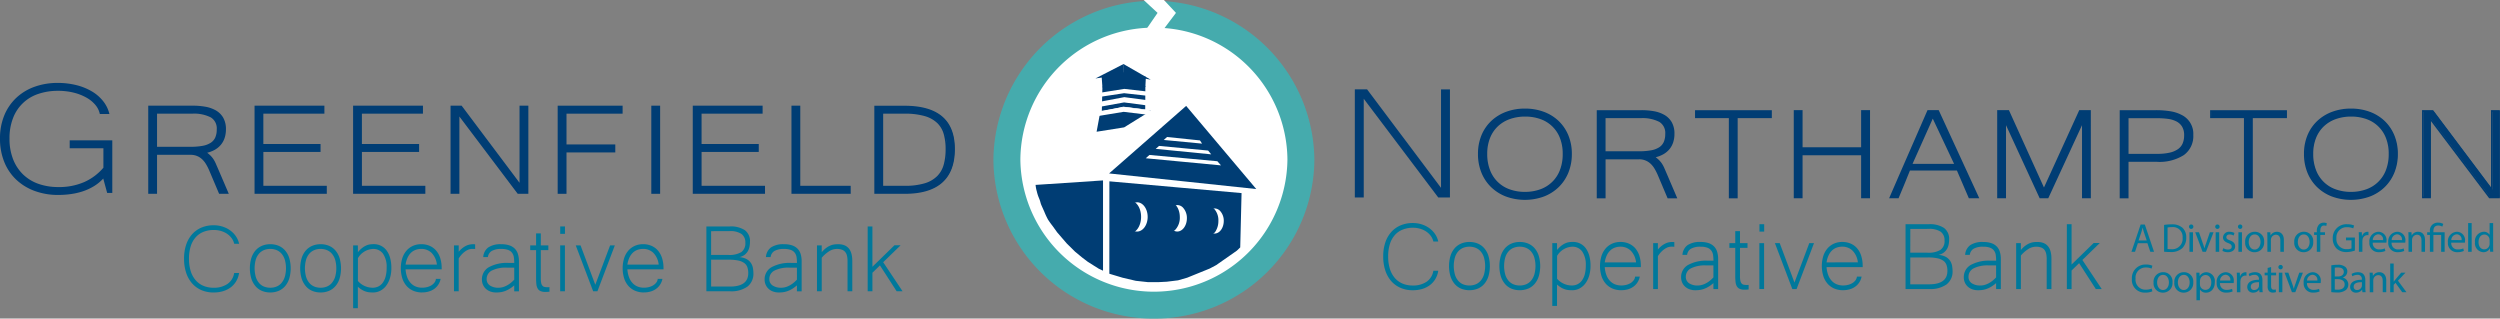 <svg id="header_logo" xmlns="http://www.w3.org/2000/svg" xmlns:xlink="http://www.w3.org/1999/xlink" width="446.393" height="56.881" viewBox="0 0 446.393 56.881">
  <rect x="0" y="0" width="446.393" height="56.881" fill="#808080" stroke="none"/>
  <defs>
    <style>
      .cls-1, .cls-5 {
        fill: none;
      }

      .cls-2 {
        clip-path: url(#clip-path);
      }

      .cls-3 {
        fill: #00789b;
      }

      .cls-4 {
        fill: #003d74;
      }

      .cls-5 {
        stroke: #003d74;
        stroke-miterlimit: 10;
        stroke-width: 0.3px;
      }

      .cls-6 {
        fill: #fff;
      }

      .cls-7 {
        fill: #45abad;
      }
    </style>
    <clipPath id="clip-path">
      <rect id="Rectangle_1082" data-name="Rectangle 1082" class="cls-1" width="446.393" height="56.881"/>
    </clipPath>
  </defs>
  <g id="Group_3089" data-name="Group 3089" class="cls-2">
    <path id="Path_1154" data-name="Path 1154" class="cls-3" d="M36.274,36.743a2.689,2.689,0,0,0-.433-.967,3.233,3.233,0,0,0-.794-.783,3.9,3.9,0,0,0-1.094-.523,4.513,4.513,0,0,0-1.327-.19,4.86,4.86,0,0,0-1.824.328,3.682,3.682,0,0,0-1.4.967,4.363,4.363,0,0,0-.889,1.6,7.184,7.184,0,0,0-.312,2.226,7.288,7.288,0,0,0,.312,2.236,4.515,4.515,0,0,0,.889,1.623,3.738,3.738,0,0,0,1.385.994,4.617,4.617,0,0,0,1.8.338,4.262,4.262,0,0,0,2.475-.671,2.892,2.892,0,0,0,1.205-1.961h.877a4,4,0,0,1-.517,1.475,3.8,3.8,0,0,1-.984,1.095,4.342,4.342,0,0,1-1.363.676,5.765,5.765,0,0,1-1.671.233,5.45,5.45,0,0,1-2.205-.428A4.7,4.7,0,0,1,28.746,43.8a5.411,5.411,0,0,1-1.057-1.9,7.918,7.918,0,0,1-.369-2.5,7.739,7.739,0,0,1,.369-2.475,5.346,5.346,0,0,1,1.063-1.877,4.663,4.663,0,0,1,1.67-1.195,5.545,5.545,0,0,1,2.194-.417,5.157,5.157,0,0,1,1.592.243,4.782,4.782,0,0,1,1.358.682,4.216,4.216,0,0,1,1.015,1.047,3.792,3.792,0,0,1,.57,1.338Z" transform="translate(5.545 6.786)"/>
    <path id="Path_1155" data-name="Path 1155" class="cls-3" d="M40.731,36.247a3.8,3.8,0,0,1,1.512.291,3.116,3.116,0,0,1,1.152.846,3.8,3.8,0,0,1,.729,1.353,6.563,6.563,0,0,1,0,3.632,3.893,3.893,0,0,1-.735,1.358,3.116,3.116,0,0,1-1.152.846,3.747,3.747,0,0,1-1.5.291,3.793,3.793,0,0,1-1.5-.285,3.063,3.063,0,0,1-1.146-.841,3.973,3.973,0,0,1-.741-1.358,6.522,6.522,0,0,1,0-3.653,3.857,3.857,0,0,1,.735-1.349,3.154,3.154,0,0,1,1.152-.84,3.768,3.768,0,0,1,1.5-.291m0,7.771a2.893,2.893,0,0,0,1.137-.217,2.331,2.331,0,0,0,.883-.656,3.155,3.155,0,0,0,.576-1.089,5.661,5.661,0,0,0,0-3.024,3.054,3.054,0,0,0-.576-1.079,2.38,2.38,0,0,0-.883-.645,2.893,2.893,0,0,0-1.137-.217,2.926,2.926,0,0,0-1.148.217,2.376,2.376,0,0,0-.882.645,2.954,2.954,0,0,0-.571,1.079,5.791,5.791,0,0,0,0,3.024,3.05,3.05,0,0,0,.571,1.089,2.327,2.327,0,0,0,.882.656,2.926,2.926,0,0,0,1.148.217" transform="translate(7.527 7.357)"/>
    <path id="Path_1156" data-name="Path 1156" class="cls-3" d="M48.2,36.247a3.8,3.8,0,0,1,1.512.291,3.116,3.116,0,0,1,1.152.846,3.8,3.8,0,0,1,.729,1.353,6.563,6.563,0,0,1,0,3.632,3.893,3.893,0,0,1-.735,1.358,3.116,3.116,0,0,1-1.152.846,3.747,3.747,0,0,1-1.5.291,3.793,3.793,0,0,1-1.5-.285,3.063,3.063,0,0,1-1.146-.841,3.973,3.973,0,0,1-.741-1.358,6.522,6.522,0,0,1,0-3.653,3.857,3.857,0,0,1,.735-1.349,3.154,3.154,0,0,1,1.152-.84,3.768,3.768,0,0,1,1.5-.291m0,7.771a2.893,2.893,0,0,0,1.137-.217,2.331,2.331,0,0,0,.883-.656,3.155,3.155,0,0,0,.576-1.089,5.661,5.661,0,0,0,0-3.024,3.054,3.054,0,0,0-.576-1.079,2.38,2.38,0,0,0-.883-.645,2.893,2.893,0,0,0-1.137-.217,2.926,2.926,0,0,0-1.148.217,2.376,2.376,0,0,0-.882.645,2.954,2.954,0,0,0-.571,1.079,5.791,5.791,0,0,0,0,3.024,3.05,3.05,0,0,0,.571,1.089,2.327,2.327,0,0,0,.882.656,2.926,2.926,0,0,0,1.148.217" transform="translate(9.044 7.357)"/>
    <path id="Path_1157" data-name="Path 1157" class="cls-3" d="M53.267,37.677a4.819,4.819,0,0,1,.777-.772,3.432,3.432,0,0,1,.724-.433,2.58,2.58,0,0,1,.671-.191,4.931,4.931,0,0,1,.628-.042,2.892,2.892,0,0,1,1.353.307,2.8,2.8,0,0,1,.994.861,4.07,4.07,0,0,1,.615,1.338,6.654,6.654,0,0,1,.212,1.735,6.11,6.11,0,0,1-.25,1.813,4.284,4.284,0,0,1-.686,1.38,3.13,3.13,0,0,1-1.036.883,2.758,2.758,0,0,1-1.3.312c-.2,0-.4-.008-.614-.026a3.048,3.048,0,0,1-.656-.132,3.5,3.5,0,0,1-.7-.312,4.184,4.184,0,0,1-.74-.555v3.827h-.846V36.461h.846Zm0,5.138a3.519,3.519,0,0,0,2.622,1.205,2.292,2.292,0,0,0,1.03-.227,2.148,2.148,0,0,0,.787-.671,3.229,3.229,0,0,0,.508-1.106,5.809,5.809,0,0,0,.182-1.537,4.194,4.194,0,0,0-.641-2.527,2.117,2.117,0,0,0-1.8-.857,3.3,3.3,0,0,0-2.684,1.638Z" transform="translate(10.64 7.356)"/>
    <path id="Path_1158" data-name="Path 1158" class="cls-3" d="M63.3,44.864a4,4,0,0,1-1.554-.291,3.308,3.308,0,0,1-1.2-.846,3.861,3.861,0,0,1-.777-1.358,6.208,6.208,0,0,1-.011-3.622,3.9,3.9,0,0,1,.751-1.353,3.309,3.309,0,0,1,1.152-.851,3.609,3.609,0,0,1,1.481-.3,3.735,3.735,0,0,1,1.512.3,3.182,3.182,0,0,1,1.152.851,3.864,3.864,0,0,1,.729,1.353,5.931,5.931,0,0,1,.254,1.8v.19H60.342a4.976,4.976,0,0,0,.306,1.448,3.093,3.093,0,0,0,.635,1.02,2.521,2.521,0,0,0,.9.609,3.044,3.044,0,0,0,1.116.2,3.635,3.635,0,0,0,.846-.1,2.782,2.782,0,0,0,.766-.3,2.042,2.042,0,0,0,.576-.5,1.3,1.3,0,0,0,.274-.677H66.6a2.839,2.839,0,0,1-1.143,1.792,3.164,3.164,0,0,1-.983.47,4.212,4.212,0,0,1-1.173.159m2.632-4.97a3.5,3.5,0,0,0-.956-2.1,2.583,2.583,0,0,0-1.835-.7,2.911,2.911,0,0,0-1,.17,2.341,2.341,0,0,0-.83.517,2.934,2.934,0,0,0-.614.878,4.4,4.4,0,0,0-.354,1.237Z" transform="translate(12.076 7.357)"/>
    <path id="Path_1159" data-name="Path 1159" class="cls-3" d="M71.163,37.114a1.387,1.387,0,0,0-.254-.022H70.6a1.727,1.727,0,0,0-.7.148,3.043,3.043,0,0,0-.645.386,4.163,4.163,0,0,0-.571.54,4.353,4.353,0,0,0-.455.618v5.868h-.846V36.459h.846v1.132a4.447,4.447,0,0,1,.715-.688,3.619,3.619,0,0,1,.687-.413,2.527,2.527,0,0,1,.64-.195,3.589,3.589,0,0,1,.561-.048c.055,0,.108,0,.158.006s.106.008.17.016Z" transform="translate(13.678 7.357)"/>
    <path id="Path_1160" data-name="Path 1160" class="cls-3" d="M77.3,43.595a5.988,5.988,0,0,1-.846.629,4.588,4.588,0,0,1-.808.391,3.911,3.911,0,0,1-.788.2,5.983,5.983,0,0,1-.793.053,2.992,2.992,0,0,1-1-.165,2.357,2.357,0,0,1-.8-.464,2.154,2.154,0,0,1-.534-.73,2.236,2.236,0,0,1-.2-.946,2.474,2.474,0,0,1,1.2-2.189,6.669,6.669,0,0,1,3.6-.782H77.3a7.239,7.239,0,0,0-.064-.994,1.778,1.778,0,0,0-.3-.788,1.523,1.523,0,0,0-.687-.523,3.265,3.265,0,0,0-1.237-.19,3.32,3.32,0,0,0-1.729.358,1.458,1.458,0,0,0-.682,1.09h-.836a2.326,2.326,0,0,1,.909-1.729,3.956,3.956,0,0,1,2.327-.565,4.389,4.389,0,0,1,1.453.211,2.424,2.424,0,0,1,.973.609,2.341,2.341,0,0,1,.544.961,4.44,4.44,0,0,1,.17,1.275v5.35H77.3Zm0-3.161H76.022a5.578,5.578,0,0,0-2.744.528,1.664,1.664,0,0,0-.9,1.512,1.314,1.314,0,0,0,.571,1.137,2.648,2.648,0,0,0,1.565.407,2.705,2.705,0,0,0,.84-.131,3.941,3.941,0,0,0,.768-.344,4.592,4.592,0,0,0,.66-.47,6.073,6.073,0,0,0,.523-.5Z" transform="translate(14.519 7.357)"/>
    <path id="Path_1161" data-name="Path 1161" class="cls-3" d="M82.136,45.053c-.12.014-.239.025-.36.031s-.239.011-.36.011a2.14,2.14,0,0,1-.883-.153,1.091,1.091,0,0,1-.506-.461,1.991,1.991,0,0,1-.227-.766,9.327,9.327,0,0,1-.053-1.073V37.631H78.7v-.846h1.047V34.639h.846v2.146h1.343v.846H80.592v5.086a3.529,3.529,0,0,0,.073.808,1.065,1.065,0,0,0,.223.466.669.669,0,0,0,.365.211,2.251,2.251,0,0,0,.492.048h.2a1.887,1.887,0,0,0,.19-.011Z" transform="translate(15.975 7.031)"/>
    <path id="Path_1162" data-name="Path 1162" class="cls-3" d="M83.993,45.187h-.846V36.993h.846ZM84,34.932h-.846V33.61H84Z" transform="translate(16.877 6.822)"/>
    <path id="Path_1163" data-name="Path 1163" class="cls-3" d="M92.437,36.423l-3.109,8.195h-.761l-3.109-8.195h.857l2.633,7.031,2.643-7.031Z" transform="translate(17.346 7.393)"/>
    <path id="Path_1164" data-name="Path 1164" class="cls-3" d="M96.226,44.864a4,4,0,0,1-1.554-.291,3.308,3.308,0,0,1-1.2-.846,3.861,3.861,0,0,1-.777-1.358,6.208,6.208,0,0,1-.011-3.622,3.9,3.9,0,0,1,.751-1.353,3.309,3.309,0,0,1,1.152-.851,3.609,3.609,0,0,1,1.481-.3,3.735,3.735,0,0,1,1.512.3,3.182,3.182,0,0,1,1.152.851,3.864,3.864,0,0,1,.729,1.353,5.931,5.931,0,0,1,.254,1.8v.19H93.266a4.975,4.975,0,0,0,.306,1.448,3.093,3.093,0,0,0,.635,1.02,2.521,2.521,0,0,0,.9.609,3.044,3.044,0,0,0,1.116.2,3.635,3.635,0,0,0,.846-.1,2.782,2.782,0,0,0,.766-.3,2.042,2.042,0,0,0,.576-.5,1.3,1.3,0,0,0,.274-.677h.836a2.839,2.839,0,0,1-1.143,1.792,3.164,3.164,0,0,1-.983.47,4.212,4.212,0,0,1-1.173.159m2.632-4.97a3.5,3.5,0,0,0-.956-2.1,2.583,2.583,0,0,0-1.835-.7,2.911,2.911,0,0,0-1,.17,2.341,2.341,0,0,0-.83.517,2.934,2.934,0,0,0-.614.878,4.4,4.4,0,0,0-.354,1.237Z" transform="translate(18.759 7.357)"/>
    <path id="Path_1165" data-name="Path 1165" class="cls-3" d="M113.242,41.942a2.884,2.884,0,0,1-1.062,2.411,4.979,4.979,0,0,1-3.124.835h-4.208V33.61h4.186a4.564,4.564,0,0,1,2.671.66,2.418,2.418,0,0,1,.925,2.11,4.564,4.564,0,0,1-.079.83,2.529,2.529,0,0,1-.291.8,2.278,2.278,0,0,1-.581.662,2.317,2.317,0,0,1-.952.417,3.237,3.237,0,0,1,1.305.354,2.232,2.232,0,0,1,.761.682,2.351,2.351,0,0,1,.36.883,5.18,5.18,0,0,1,.089.936M105.694,38.7H108.8a4.111,4.111,0,0,0,2.274-.5,1.876,1.876,0,0,0,.729-1.671,1.843,1.843,0,0,0-.676-1.57,3.623,3.623,0,0,0-2.168-.514l-3.267.011Zm0,5.646h3.352q3.279,0,3.278-2.4a3.088,3.088,0,0,0-.17-1.079,1.57,1.57,0,0,0-.576-.745,2.887,2.887,0,0,0-1.078-.434,8.328,8.328,0,0,0-1.687-.142h-3.119Z" transform="translate(21.282 6.822)"/>
    <path id="Path_1166" data-name="Path 1166" class="cls-3" d="M119.26,43.595a5.987,5.987,0,0,1-.846.629,4.588,4.588,0,0,1-.808.391,3.911,3.911,0,0,1-.788.2,5.983,5.983,0,0,1-.793.053,2.992,2.992,0,0,1-1-.165,2.357,2.357,0,0,1-.8-.464,2.153,2.153,0,0,1-.534-.73,2.236,2.236,0,0,1-.2-.946,2.474,2.474,0,0,1,1.2-2.189,6.669,6.669,0,0,1,3.6-.782h.973a7.239,7.239,0,0,0-.064-.994,1.778,1.778,0,0,0-.3-.788,1.523,1.523,0,0,0-.687-.523,3.265,3.265,0,0,0-1.237-.19,3.32,3.32,0,0,0-1.729.358,1.458,1.458,0,0,0-.682,1.09h-.836a2.326,2.326,0,0,1,.909-1.729,3.956,3.956,0,0,1,2.327-.565,4.389,4.389,0,0,1,1.453.211,2.424,2.424,0,0,1,.973.609,2.341,2.341,0,0,1,.544.961,4.44,4.44,0,0,1,.17,1.275v5.35h-.846Zm0-3.161h-1.279a5.578,5.578,0,0,0-2.744.528,1.664,1.664,0,0,0-.9,1.512,1.314,1.314,0,0,0,.571,1.137,2.648,2.648,0,0,0,1.565.407,2.705,2.705,0,0,0,.84-.131,3.942,3.942,0,0,0,.768-.344,4.592,4.592,0,0,0,.66-.47,6.072,6.072,0,0,0,.523-.5Z" transform="translate(23.036 7.357)"/>
    <path id="Path_1167" data-name="Path 1167" class="cls-3" d="M122.112,37.674a4.716,4.716,0,0,1,.808-.772,3.6,3.6,0,0,1,.772-.433,2.807,2.807,0,0,1,.713-.185,6.041,6.041,0,0,1,.635-.037q2.526,0,2.526,2.982v5.424h-.846V39.3a4.312,4.312,0,0,0-.1-.989,1.653,1.653,0,0,0-.328-.688,1.377,1.377,0,0,0-.592-.4,2.65,2.65,0,0,0-.894-.131,2.59,2.59,0,0,0-1.369.411,5.9,5.9,0,0,0-1.327,1.163v5.985h-.846V36.458h.846Z" transform="translate(24.615 7.357)"/>
    <path id="Path_1168" data-name="Path 1168" class="cls-3" d="M135.017,45.188h-1.057l-2.981-4.621-1.344,1.311v3.309h-.846V33.61h.846v7.2l3.934-3.838h1.1L131.559,40Z" transform="translate(26.142 6.822)"/>
    <path id="Path_1169" data-name="Path 1169" class="cls-3" d="M317.512,36.721l-.5,1.529h-.645l1.64-4.862h.752L320.4,38.25h-.665l-.515-1.529Zm1.582-.491-.472-1.4c-.108-.318-.179-.606-.251-.888h-.014c-.071.289-.149.585-.243.881l-.473,1.406Zm3.1-2.778a8.841,8.841,0,0,1,1.324-.1,2.746,2.746,0,0,1,1.954.606,2.25,2.25,0,0,1,.681,1.746,2.584,2.584,0,0,1-.694,1.89,2.958,2.958,0,0,1-2.134.7,9.968,9.968,0,0,1-1.131-.058Zm.623,4.3a3.894,3.894,0,0,0,.629.036,1.862,1.862,0,0,0,2.055-2.063,1.727,1.727,0,0,0-1.954-1.875,3.509,3.509,0,0,0-.73.065Zm4.607-3.975a.39.39,0,0,1-.781,0,.386.386,0,0,1,.395-.4.375.375,0,0,1,.386.4m-.7.982h.63V38.25h-.63Zm1.7,0,.681,1.962a9.247,9.247,0,0,1,.279.894h.022c.078-.289.178-.576.294-.894l.672-1.962h.658l-1.359,3.491h-.6l-1.317-3.491Zm3.684-.982a.39.39,0,0,1-.781,0,.385.385,0,0,1,.393-.4.376.376,0,0,1,.387.4m-.7.982h.63V38.25h-.63ZM332.77,37.6a1.645,1.645,0,0,0,.831.253c.458,0,.673-.231.673-.52s-.179-.468-.644-.641c-.623-.224-.917-.57-.917-.989a1.071,1.071,0,0,1,1.2-1.024,1.721,1.721,0,0,1,.852.217l-.158.461a1.339,1.339,0,0,0-.709-.2c-.373,0-.58.217-.58.476,0,.289.207.419.658.592.6.231.909.534.909,1.053,0,.614-.473,1.047-1.3,1.047a1.958,1.958,0,0,1-.973-.238Zm3.4-3.823a.39.39,0,1,1-.78,0,.385.385,0,0,1,.393-.4.375.375,0,0,1,.386.4m-.7.982h.63V38.25h-.63Zm4.591,1.717a1.7,1.7,0,0,1-1.725,1.854,1.655,1.655,0,0,1-1.661-1.8,1.7,1.7,0,0,1,1.718-1.854,1.648,1.648,0,0,1,1.669,1.8m-2.749.036c0,.764.437,1.341,1.053,1.341.6,0,1.051-.569,1.051-1.356,0-.592-.294-1.343-1.038-1.343s-1.066.693-1.066,1.357m3.325-.808c0-.361-.007-.656-.029-.944h.558l.036.576h.014a1.274,1.274,0,0,1,1.145-.656c.48,0,1.225.289,1.225,1.486V38.25h-.63V36.237c0-.563-.207-1.032-.8-1.032a.9.9,0,0,0-.846.65.951.951,0,0,0-.042.3v2.1h-.63Zm8.188.772a1.7,1.7,0,0,1-1.725,1.854,1.655,1.655,0,0,1-1.661-1.8,1.7,1.7,0,0,1,1.719-1.854,1.647,1.647,0,0,1,1.667,1.8m-2.749.036c0,.764.437,1.341,1.053,1.341s1.053-.569,1.053-1.356c0-.592-.294-1.343-1.038-1.343s-1.067.693-1.067,1.357m3.39,1.738V35.241h-.487v-.482h.487v-.166a1.655,1.655,0,0,1,.4-1.22,1.2,1.2,0,0,1,.844-.325,1.452,1.452,0,0,1,.538.1l-.087.491a.93.93,0,0,0-.4-.079c-.537,0-.672.476-.672,1.011v.188h.837v.482h-.837V38.25Zm6.8-.217a4.461,4.461,0,0,1-1.482.267,2.465,2.465,0,0,1-1.8-.642,2.512,2.512,0,0,1-.674-1.81,2.43,2.43,0,0,1,2.613-2.511,2.957,2.957,0,0,1,1.2.224l-.15.512a2.481,2.481,0,0,0-1.066-.209,1.812,1.812,0,0,0-1.94,1.955,1.775,1.775,0,0,0,1.861,1.962,2.015,2.015,0,0,0,.83-.13V36.2h-.98V35.7h1.589Zm.713-2.186c0-.411-.007-.764-.029-1.089h.551l.022.684h.029a1.041,1.041,0,0,1,.96-.764.668.668,0,0,1,.178.022v.6a.932.932,0,0,0-.214-.022.886.886,0,0,0-.844.816,1.788,1.788,0,0,0-.029.3V38.25h-.623Zm2.472.772a1.114,1.114,0,0,0,1.189,1.211,2.257,2.257,0,0,0,.959-.18l.107.455a2.78,2.78,0,0,1-1.152.217,1.616,1.616,0,0,1-1.7-1.76,1.69,1.69,0,0,1,1.625-1.883,1.475,1.475,0,0,1,1.432,1.644,2.392,2.392,0,0,1-.022.3Zm1.847-.455a.9.9,0,0,0-.873-1.032,1.05,1.05,0,0,0-.966,1.032Zm1.522.455a1.114,1.114,0,0,0,1.189,1.211,2.258,2.258,0,0,0,.959-.18l.107.455a2.785,2.785,0,0,1-1.152.217,1.615,1.615,0,0,1-1.7-1.76,1.69,1.69,0,0,1,1.625-1.883,1.475,1.475,0,0,1,1.432,1.644,2.393,2.393,0,0,1-.022.3Zm1.847-.455a.9.9,0,0,0-.873-1.032,1.048,1.048,0,0,0-.966,1.032Zm1.171-.462c0-.361-.007-.656-.029-.944h.558l.036.576h.014a1.274,1.274,0,0,1,1.145-.656c.48,0,1.225.289,1.225,1.486V38.25h-.63V36.237c0-.563-.207-1.032-.8-1.032a.9.9,0,0,0-.846.65.949.949,0,0,0-.042.3v2.1h-.63Zm3.819,2.547V35.241h-.487v-.482h.487v-.188a1.394,1.394,0,0,1,1.511-1.523,1.727,1.727,0,0,1,.881.231l-.179.484a1.316,1.316,0,0,0-.73-.2c-.666,0-.859.469-.859,1.025v.173h2.011V38.25h-.623V35.241h-1.388V38.25Zm3.812-1.63a1.114,1.114,0,0,0,1.189,1.211,2.257,2.257,0,0,0,.959-.18l.107.455a2.785,2.785,0,0,1-1.152.217,1.616,1.616,0,0,1-1.7-1.76,1.69,1.69,0,0,1,1.625-1.883,1.475,1.475,0,0,1,1.432,1.644,2.4,2.4,0,0,1-.022.3Zm1.847-.455a.9.9,0,0,0-.873-1.032,1.048,1.048,0,0,0-.966,1.032Zm1.171-3.038h.63V38.25h-.63Zm4.462,0v4.22c0,.31.007.664.028.9h-.565l-.028-.606h-.014a1.281,1.281,0,0,1-1.181.686,1.587,1.587,0,0,1-1.482-1.774,1.665,1.665,0,0,1,1.553-1.875,1.157,1.157,0,0,1,1.045.533h.014V33.127Zm-.63,3.052a1.122,1.122,0,0,0-.029-.267.928.928,0,0,0-.909-.736c-.651,0-1.037.577-1.037,1.35,0,.707.343,1.291,1.024,1.291a.948.948,0,0,0,.923-.757,1.1,1.1,0,0,0,.029-.274Z" transform="translate(64.217 6.708)"/>
    <path id="Path_1170" data-name="Path 1170" class="cls-3" d="M320.09,44.047a3.066,3.066,0,0,1-1.274.231,2.265,2.265,0,0,1-2.384-2.46,2.412,2.412,0,0,1,2.52-2.554,2.567,2.567,0,0,1,1.145.217l-.15.512a2.251,2.251,0,0,0-.973-.2,1.8,1.8,0,0,0-1.883,2.005,1.761,1.761,0,0,0,1.854,1.955,2.486,2.486,0,0,0,1.018-.2Z" transform="translate(64.23 7.97)"/>
    <path id="Path_1171" data-name="Path 1171" class="cls-3" d="M323.035,42.2a1.7,1.7,0,0,1-1.725,1.854,1.653,1.653,0,0,1-1.66-1.8,1.7,1.7,0,0,1,1.717-1.854,1.648,1.648,0,0,1,1.669,1.8m-2.749.036c0,.765.437,1.343,1.053,1.343s1.051-.57,1.051-1.357c0-.591-.292-1.341-1.037-1.341s-1.067.692-1.067,1.356" transform="translate(64.883 8.201)"/>
    <path id="Path_1172" data-name="Path 1172" class="cls-3" d="M326.115,42.2a1.7,1.7,0,0,1-1.725,1.854,1.653,1.653,0,0,1-1.66-1.8,1.7,1.7,0,0,1,1.717-1.854,1.648,1.648,0,0,1,1.669,1.8m-2.749.036c0,.765.437,1.343,1.053,1.343s1.051-.57,1.051-1.357c0-.591-.292-1.341-1.037-1.341s-1.067.692-1.067,1.356" transform="translate(65.508 8.201)"/>
    <path id="Path_1173" data-name="Path 1173" class="cls-3" d="M326.021,41.623c0-.448-.013-.807-.029-1.139h.567l.028.6h.014a1.363,1.363,0,0,1,1.232-.677,1.577,1.577,0,0,1,1.468,1.774c0,1.255-.759,1.875-1.576,1.875a1.214,1.214,0,0,1-1.066-.547h-.014v1.9h-.623Zm.623.931a1.546,1.546,0,0,0,.028.26.975.975,0,0,0,.947.742c.664,0,1.053-.549,1.053-1.349,0-.7-.366-1.3-1.032-1.3a1.008,1.008,0,0,0-.952.787,1.029,1.029,0,0,0-.043.26Z" transform="translate(66.17 8.201)"/>
    <path id="Path_1174" data-name="Path 1174" class="cls-3" d="M329.614,42.343a1.116,1.116,0,0,0,1.189,1.213,2.268,2.268,0,0,0,.96-.18l.107.455a2.789,2.789,0,0,1-1.152.217,1.615,1.615,0,0,1-1.7-1.76,1.69,1.69,0,0,1,1.624-1.883,1.476,1.476,0,0,1,1.433,1.644,2.319,2.319,0,0,1-.023.295Zm1.848-.454a.9.9,0,0,0-.875-1.031,1.047,1.047,0,0,0-.965,1.031Z" transform="translate(66.784 8.201)"/>
    <path id="Path_1175" data-name="Path 1175" class="cls-3" d="M332.027,41.572c0-.411-.007-.764-.029-1.089h.552l.02.686h.029a1.038,1.038,0,0,1,.959-.765.671.671,0,0,1,.179.022v.6a.943.943,0,0,0-.215-.022.888.888,0,0,0-.845.816,1.8,1.8,0,0,0-.028.3v1.861h-.623Z" transform="translate(67.389 8.201)"/>
    <path id="Path_1176" data-name="Path 1176" class="cls-3" d="M335.749,43.974l-.051-.44h-.02a1.289,1.289,0,0,1-1.06.52.991.991,0,0,1-1.06-1c0-.843.745-1.305,2.084-1.3V41.68a.718.718,0,0,0-.788-.808,1.718,1.718,0,0,0-.9.26l-.142-.417a2.132,2.132,0,0,1,1.137-.31c1.06,0,1.318.728,1.318,1.428v1.305a5.056,5.056,0,0,0,.057.837Zm-.093-1.782c-.687-.014-1.468.108-1.468.786a.559.559,0,0,0,.593.606A.863.863,0,0,0,335.62,43a.657.657,0,0,0,.036-.2Z" transform="translate(67.706 8.201)"/>
    <path id="Path_1177" data-name="Path 1177" class="cls-3" d="M337.29,39.636v1h.9v.484h-.9V43c0,.433.121.678.473.678a1.388,1.388,0,0,0,.364-.043l.029.476a1.531,1.531,0,0,1-.558.087.871.871,0,0,1-.681-.267,1.306,1.306,0,0,1-.243-.909v-1.9h-.537v-.484h.537V39.8Z" transform="translate(68.23 8.045)"/>
    <path id="Path_1178" data-name="Path 1178" class="cls-3" d="M338.961,39.721a.39.39,0,1,1-.78,0,.385.385,0,0,1,.393-.4.375.375,0,0,1,.386.4m-.7.982h.629v3.491h-.629Z" transform="translate(68.644 7.982)"/>
    <path id="Path_1179" data-name="Path 1179" class="cls-3" d="M339.771,40.47l.68,1.962a9.287,9.287,0,0,1,.28.9h.02c.079-.289.179-.577.295-.9l.672-1.962h.658l-1.361,3.491h-.6L339.1,40.47Z" transform="translate(68.83 8.215)"/>
    <path id="Path_1180" data-name="Path 1180" class="cls-3" d="M342.528,42.343a1.115,1.115,0,0,0,1.189,1.213,2.268,2.268,0,0,0,.96-.18l.107.455a2.789,2.789,0,0,1-1.152.217,1.615,1.615,0,0,1-1.7-1.76,1.69,1.69,0,0,1,1.624-1.883,1.476,1.476,0,0,1,1.433,1.644,2.306,2.306,0,0,1-.023.295Zm1.848-.454a.9.9,0,0,0-.875-1.031,1.047,1.047,0,0,0-.965,1.031Z" transform="translate(69.405 8.201)"/>
    <path id="Path_1181" data-name="Path 1181" class="cls-3" d="M346.031,39.4a6,6,0,0,1,1.139-.1,1.981,1.981,0,0,1,1.323.354,1.021,1.021,0,0,1,.4.859,1.153,1.153,0,0,1-.816,1.067v.014a1.252,1.252,0,0,1,.995,1.22,1.317,1.317,0,0,1-.408.973,2.413,2.413,0,0,1-1.669.455,7.243,7.243,0,0,1-.967-.058Zm.623,1.991h.567c.658,0,1.044-.346,1.044-.814,0-.57-.429-.794-1.059-.794a2.668,2.668,0,0,0-.552.043Zm0,2.33a3.315,3.315,0,0,0,.523.029c.645,0,1.238-.238,1.238-.944,0-.664-.565-.938-1.245-.938h-.516Z" transform="translate(70.238 7.977)"/>
    <path id="Path_1182" data-name="Path 1182" class="cls-3" d="M351.022,43.974l-.051-.44h-.02a1.289,1.289,0,0,1-1.06.52.991.991,0,0,1-1.06-1c0-.843.745-1.305,2.084-1.3V41.68a.718.718,0,0,0-.788-.808,1.718,1.718,0,0,0-.9.26l-.142-.417a2.132,2.132,0,0,1,1.137-.31c1.06,0,1.318.728,1.318,1.428v1.305a5.056,5.056,0,0,0,.057.837Zm-.093-1.782c-.687-.014-1.468.108-1.468.786a.559.559,0,0,0,.593.606.863.863,0,0,0,.839-.585.658.658,0,0,0,.036-.2Z" transform="translate(70.806 8.201)"/>
    <path id="Path_1183" data-name="Path 1183" class="cls-3" d="M351.743,41.428c0-.361-.007-.657-.029-.946h.558l.036.577h.013a1.276,1.276,0,0,1,1.146-.657c.48,0,1.223.289,1.223,1.487v2.085h-.629V41.962c0-.563-.207-1.032-.8-1.032a.894.894,0,0,0-.844.65.88.88,0,0,0-.045.3v2.1h-.629Z" transform="translate(71.391 8.201)"/>
    <path id="Path_1184" data-name="Path 1184" class="cls-3" d="M355.4,42.346h.014c.085-.123.208-.274.308-.4l1.017-1.2h.758l-1.338,1.435,1.524,2.056h-.765l-1.2-1.673-.322.361v1.312h-.623V39.114h.623Z" transform="translate(72.013 7.939)"/>
    <path id="Path_1185" data-name="Path 1185" class="cls-3" d="M214.266,36.411a2.689,2.689,0,0,0-.433-.967,3.234,3.234,0,0,0-.794-.783,3.894,3.894,0,0,0-1.095-.523,4.493,4.493,0,0,0-1.326-.19,4.866,4.866,0,0,0-1.825.328,3.682,3.682,0,0,0-1.4.967,4.379,4.379,0,0,0-.888,1.6,7.183,7.183,0,0,0-.312,2.226,7.288,7.288,0,0,0,.312,2.236,4.532,4.532,0,0,0,.888,1.623,3.732,3.732,0,0,0,1.386.994,4.617,4.617,0,0,0,1.8.338,4.262,4.262,0,0,0,2.475-.671,2.892,2.892,0,0,0,1.205-1.961h.877a4,4,0,0,1-.517,1.475,3.8,3.8,0,0,1-.984,1.095,4.341,4.341,0,0,1-1.363.676,5.765,5.765,0,0,1-1.671.233,5.44,5.44,0,0,1-2.2-.428,4.69,4.69,0,0,1-1.666-1.211,5.411,5.411,0,0,1-1.057-1.9,7.918,7.918,0,0,1-.369-2.5,7.739,7.739,0,0,1,.369-2.475,5.343,5.343,0,0,1,1.062-1.877,4.678,4.678,0,0,1,1.671-1.195,5.545,5.545,0,0,1,2.194-.417,5.15,5.15,0,0,1,1.59.243,4.789,4.789,0,0,1,1.359.682,4.216,4.216,0,0,1,1.015,1.047,3.791,3.791,0,0,1,.57,1.338Z" transform="translate(41.674 6.719)"/>
    <path id="Path_1186" data-name="Path 1186" class="cls-3" d="M218.722,35.915a3.8,3.8,0,0,1,1.512.291,3.116,3.116,0,0,1,1.152.846,3.805,3.805,0,0,1,.729,1.353,6.562,6.562,0,0,1,0,3.632,3.893,3.893,0,0,1-.735,1.358,3.116,3.116,0,0,1-1.152.846,4.04,4.04,0,0,1-3,.006,3.057,3.057,0,0,1-1.148-.841,3.973,3.973,0,0,1-.741-1.358,6.522,6.522,0,0,1,0-3.653,3.838,3.838,0,0,1,.735-1.349,3.154,3.154,0,0,1,1.152-.84,3.767,3.767,0,0,1,1.5-.291m0,7.771a2.887,2.887,0,0,0,1.136-.217,2.325,2.325,0,0,0,.884-.656,3.114,3.114,0,0,0,.575-1.089,5.629,5.629,0,0,0,0-3.024,3.015,3.015,0,0,0-.575-1.079,2.374,2.374,0,0,0-.884-.645,2.887,2.887,0,0,0-1.136-.217,2.922,2.922,0,0,0-1.148.217,2.376,2.376,0,0,0-.882.645,2.954,2.954,0,0,0-.571,1.079,5.791,5.791,0,0,0,0,3.024,3.05,3.05,0,0,0,.571,1.089,2.327,2.327,0,0,0,.882.656,2.922,2.922,0,0,0,1.148.217" transform="translate(43.656 7.29)"/>
    <path id="Path_1187" data-name="Path 1187" class="cls-3" d="M226.193,35.915a3.8,3.8,0,0,1,1.512.291,3.115,3.115,0,0,1,1.152.846,3.8,3.8,0,0,1,.729,1.353,6.563,6.563,0,0,1,0,3.632,3.893,3.893,0,0,1-.735,1.358,3.115,3.115,0,0,1-1.152.846,4.04,4.04,0,0,1-3,.006,3.057,3.057,0,0,1-1.148-.841,3.974,3.974,0,0,1-.741-1.358,6.522,6.522,0,0,1,0-3.653,3.839,3.839,0,0,1,.735-1.349,3.155,3.155,0,0,1,1.152-.84,3.768,3.768,0,0,1,1.5-.291m0,7.771a2.887,2.887,0,0,0,1.136-.217,2.325,2.325,0,0,0,.884-.656,3.114,3.114,0,0,0,.575-1.089,5.629,5.629,0,0,0,0-3.024,3.015,3.015,0,0,0-.575-1.079,2.374,2.374,0,0,0-.884-.645,2.887,2.887,0,0,0-1.136-.217,2.922,2.922,0,0,0-1.148.217,2.376,2.376,0,0,0-.882.645,2.954,2.954,0,0,0-.571,1.079,5.791,5.791,0,0,0,0,3.024,3.05,3.05,0,0,0,.571,1.089,2.327,2.327,0,0,0,.882.656,2.922,2.922,0,0,0,1.148.217" transform="translate(45.173 7.29)"/>
    <path id="Path_1188" data-name="Path 1188" class="cls-3" d="M231.258,37.345a4.77,4.77,0,0,1,.777-.772,3.431,3.431,0,0,1,.724-.433,2.606,2.606,0,0,1,.671-.191,4.918,4.918,0,0,1,.629-.042,2.9,2.9,0,0,1,1.353.307,2.809,2.809,0,0,1,.994.861,4.069,4.069,0,0,1,.613,1.338,6.652,6.652,0,0,1,.212,1.735,6.19,6.19,0,0,1-.249,1.813,4.335,4.335,0,0,1-.687,1.38,3.154,3.154,0,0,1-1.036.883,2.758,2.758,0,0,1-1.3.312c-.2,0-.4-.008-.614-.026a3.048,3.048,0,0,1-.656-.132,3.5,3.5,0,0,1-.7-.312,4.23,4.23,0,0,1-.74-.555v3.827h-.846V36.129h.846Zm0,5.138a3.519,3.519,0,0,0,2.622,1.205,2.288,2.288,0,0,0,1.03-.227,2.152,2.152,0,0,0,.788-.671,3.275,3.275,0,0,0,.508-1.106,5.861,5.861,0,0,0,.18-1.537,4.194,4.194,0,0,0-.64-2.527,2.119,2.119,0,0,0-1.8-.857,3.3,3.3,0,0,0-2.685,1.638Z" transform="translate(46.769 7.288)"/>
    <path id="Path_1189" data-name="Path 1189" class="cls-3" d="M241.294,44.532a4,4,0,0,1-1.554-.291,3.307,3.307,0,0,1-1.2-.846,3.841,3.841,0,0,1-.777-1.358,6.208,6.208,0,0,1-.011-3.622,3.9,3.9,0,0,1,.751-1.353,3.31,3.31,0,0,1,1.152-.851,3.61,3.61,0,0,1,1.481-.3,3.735,3.735,0,0,1,1.512.3,3.182,3.182,0,0,1,1.152.851,3.864,3.864,0,0,1,.729,1.353,5.931,5.931,0,0,1,.254,1.8v.19h-6.449a4.975,4.975,0,0,0,.306,1.448,3.093,3.093,0,0,0,.635,1.02,2.521,2.521,0,0,0,.9.609,3.044,3.044,0,0,0,1.116.2,3.635,3.635,0,0,0,.846-.1,2.759,2.759,0,0,0,.765-.3,2.031,2.031,0,0,0,.577-.5,1.3,1.3,0,0,0,.274-.677h.836A2.839,2.839,0,0,1,243.45,43.9a3.164,3.164,0,0,1-.983.47,4.213,4.213,0,0,1-1.173.159m2.632-4.97a3.493,3.493,0,0,0-.958-2.1,2.578,2.578,0,0,0-1.833-.7,2.911,2.911,0,0,0-1,.17,2.33,2.33,0,0,0-.83.517,2.868,2.868,0,0,0-.612.878,4.362,4.362,0,0,0-.355,1.237Z" transform="translate(48.205 7.29)"/>
    <path id="Path_1190" data-name="Path 1190" class="cls-3" d="M249.155,36.782a1.386,1.386,0,0,0-.254-.022h-.307a1.727,1.727,0,0,0-.7.148,3.043,3.043,0,0,0-.645.386,4.165,4.165,0,0,0-.571.54,4.352,4.352,0,0,0-.455.618v5.868h-.846V36.127h.846v1.132a4.447,4.447,0,0,1,.715-.688,3.65,3.65,0,0,1,.686-.413,2.55,2.55,0,0,1,.641-.195,3.589,3.589,0,0,1,.561-.048c.055,0,.108,0,.158.006s.106.008.17.016Z" transform="translate(49.807 7.29)"/>
    <path id="Path_1191" data-name="Path 1191" class="cls-3" d="M255.292,43.263a5.986,5.986,0,0,1-.846.629,4.588,4.588,0,0,1-.808.391,3.93,3.93,0,0,1-.788.2,5.983,5.983,0,0,1-.793.053,2.992,2.992,0,0,1-1-.165,2.358,2.358,0,0,1-.8-.464,2.172,2.172,0,0,1-.535-.73,2.253,2.253,0,0,1-.195-.946,2.472,2.472,0,0,1,1.2-2.189,6.666,6.666,0,0,1,3.6-.782h.973a7.241,7.241,0,0,0-.064-.994,1.778,1.778,0,0,0-.3-.788,1.523,1.523,0,0,0-.687-.523,3.265,3.265,0,0,0-1.237-.19,3.325,3.325,0,0,0-1.73.358,1.46,1.46,0,0,0-.681,1.09h-.836a2.326,2.326,0,0,1,.909-1.729A3.956,3.956,0,0,1,253,35.915a4.389,4.389,0,0,1,1.453.211,2.42,2.42,0,0,1,.972.609,2.343,2.343,0,0,1,.545.961,4.441,4.441,0,0,1,.17,1.275v5.35h-.846Zm0-3.161h-1.279a5.575,5.575,0,0,0-2.744.528,1.662,1.662,0,0,0-.9,1.512,1.314,1.314,0,0,0,.571,1.137,2.648,2.648,0,0,0,1.565.407,2.724,2.724,0,0,0,.841-.131,3.964,3.964,0,0,0,.766-.344,4.514,4.514,0,0,0,.659-.47,5.922,5.922,0,0,0,.524-.5Z" transform="translate(50.648 7.29)"/>
    <path id="Path_1192" data-name="Path 1192" class="cls-3" d="M260.128,44.721c-.12.014-.239.025-.36.031s-.239.011-.36.011a2.13,2.13,0,0,1-.882-.153,1.083,1.083,0,0,1-.508-.461,1.971,1.971,0,0,1-.227-.766,9.324,9.324,0,0,1-.053-1.073V37.3h-1.047v-.846h1.047V34.307h.846v2.146h1.343V37.3h-1.343v5.086a3.529,3.529,0,0,0,.073.808,1.065,1.065,0,0,0,.223.466.668.668,0,0,0,.366.211,2.232,2.232,0,0,0,.491.048h.2a1.887,1.887,0,0,0,.19-.011Z" transform="translate(52.104 6.964)"/>
    <path id="Path_1193" data-name="Path 1193" class="cls-3" d="M261.985,44.855h-.846V36.661h.846ZM262,34.6h-.846V33.278H262Z" transform="translate(53.006 6.755)"/>
    <path id="Path_1194" data-name="Path 1194" class="cls-3" d="M270.428,36.091l-3.109,8.195h-.761l-3.108-8.195h.857l2.633,7.031,2.643-7.031Z" transform="translate(53.475 7.326)"/>
    <path id="Path_1195" data-name="Path 1195" class="cls-3" d="M274.218,44.532a4,4,0,0,1-1.554-.291,3.307,3.307,0,0,1-1.2-.846,3.841,3.841,0,0,1-.777-1.358,6.208,6.208,0,0,1-.011-3.622,3.9,3.9,0,0,1,.751-1.353,3.309,3.309,0,0,1,1.152-.851,3.609,3.609,0,0,1,1.481-.3,3.735,3.735,0,0,1,1.512.3,3.182,3.182,0,0,1,1.152.851,3.864,3.864,0,0,1,.729,1.353,5.931,5.931,0,0,1,.254,1.8v.19h-6.449a4.975,4.975,0,0,0,.306,1.448,3.093,3.093,0,0,0,.635,1.02,2.521,2.521,0,0,0,.9.609,3.044,3.044,0,0,0,1.116.2,3.635,3.635,0,0,0,.846-.1,2.759,2.759,0,0,0,.765-.3,2.031,2.031,0,0,0,.577-.5,1.3,1.3,0,0,0,.274-.677h.836a2.839,2.839,0,0,1-1.143,1.792,3.164,3.164,0,0,1-.983.47,4.212,4.212,0,0,1-1.173.159m2.632-4.97a3.493,3.493,0,0,0-.958-2.1,2.578,2.578,0,0,0-1.833-.7,2.911,2.911,0,0,0-1,.17,2.33,2.33,0,0,0-.83.517,2.868,2.868,0,0,0-.612.878,4.363,4.363,0,0,0-.355,1.237Z" transform="translate(54.888 7.29)"/>
    <path id="Path_1196" data-name="Path 1196" class="cls-3" d="M291.233,41.61a2.89,2.89,0,0,1-1.061,2.411,4.985,4.985,0,0,1-3.125.835h-4.208V33.278h4.186a4.56,4.56,0,0,1,2.669.66,2.415,2.415,0,0,1,.926,2.11,4.461,4.461,0,0,1-.081.83,2.5,2.5,0,0,1-.29.8,2.278,2.278,0,0,1-.581.662,2.316,2.316,0,0,1-.952.417,3.255,3.255,0,0,1,1.306.354,2.251,2.251,0,0,1,.76.682,2.371,2.371,0,0,1,.36.883,5.182,5.182,0,0,1,.089.936m-7.549-3.246h3.109a4.111,4.111,0,0,0,2.274-.5A1.876,1.876,0,0,0,289.8,36.2a1.843,1.843,0,0,0-.676-1.57,3.623,3.623,0,0,0-2.168-.514l-3.267.011Zm0,5.646h3.352q3.279,0,3.278-2.4a3.088,3.088,0,0,0-.17-1.079,1.578,1.578,0,0,0-.576-.745,2.9,2.9,0,0,0-1.079-.434,8.316,8.316,0,0,0-1.685-.142h-3.119Z" transform="translate(57.411 6.755)"/>
    <path id="Path_1197" data-name="Path 1197" class="cls-3" d="M297.251,43.263a5.991,5.991,0,0,1-.846.629,4.588,4.588,0,0,1-.808.391,3.931,3.931,0,0,1-.788.2,5.984,5.984,0,0,1-.793.053,2.992,2.992,0,0,1-1-.165,2.357,2.357,0,0,1-.8-.464,2.172,2.172,0,0,1-.535-.73,2.254,2.254,0,0,1-.195-.946,2.472,2.472,0,0,1,1.2-2.189,6.666,6.666,0,0,1,3.6-.782h.973a7.236,7.236,0,0,0-.064-.994,1.778,1.778,0,0,0-.3-.788,1.523,1.523,0,0,0-.687-.523,3.265,3.265,0,0,0-1.237-.19,3.325,3.325,0,0,0-1.73.358,1.461,1.461,0,0,0-.681,1.09h-.836a2.326,2.326,0,0,1,.909-1.729,3.956,3.956,0,0,1,2.327-.565,4.389,4.389,0,0,1,1.453.211,2.42,2.42,0,0,1,.972.609,2.343,2.343,0,0,1,.545.961,4.439,4.439,0,0,1,.17,1.275v5.35h-.846Zm0-3.161h-1.279a5.575,5.575,0,0,0-2.744.528,1.662,1.662,0,0,0-.9,1.512,1.314,1.314,0,0,0,.571,1.137,2.648,2.648,0,0,0,1.565.407,2.724,2.724,0,0,0,.841-.131,3.963,3.963,0,0,0,.766-.344,4.514,4.514,0,0,0,.659-.47,5.931,5.931,0,0,0,.525-.5Z" transform="translate(59.165 7.29)"/>
    <path id="Path_1198" data-name="Path 1198" class="cls-3" d="M300.1,37.342a4.635,4.635,0,0,1,.81-.772,3.558,3.558,0,0,1,.77-.433,2.814,2.814,0,0,1,.715-.185,6.039,6.039,0,0,1,.635-.037q2.526,0,2.526,2.982V44.32h-.846v-5.35a4.312,4.312,0,0,0-.1-.989,1.668,1.668,0,0,0-.328-.688,1.366,1.366,0,0,0-.593-.4,2.637,2.637,0,0,0-.893-.131,2.59,2.59,0,0,0-1.369.411,5.875,5.875,0,0,0-1.327,1.163V44.32h-.846V36.126h.846Z" transform="translate(60.743 7.29)"/>
    <path id="Path_1199" data-name="Path 1199" class="cls-3" d="M313.008,44.856H311.95l-2.981-4.621-1.344,1.311v3.309h-.846V33.278h.846v7.2l3.934-3.838h1.1l-3.108,3.024Z" transform="translate(62.271 6.755)"/>
    <path id="Path_1200" data-name="Path 1200" class="cls-4" d="M218.08,32.564h-2.091l-13.3-17.621V32.564h-1.593v-19.3h2.191l13.2,17.586V13.268h1.593Z" transform="translate(40.818 2.693)"/>
    <path id="Path_1201" data-name="Path 1201" class="cls-4" d="M227.745,16.242a9.385,9.385,0,0,1,3.3.563,7.525,7.525,0,0,1,2.6,1.607,7.377,7.377,0,0,1,1.7,2.509,8.4,8.4,0,0,1,.614,3.271,8.574,8.574,0,0,1-.605,3.271,7.469,7.469,0,0,1-1.7,2.544,7.629,7.629,0,0,1-2.6,1.649,9.751,9.751,0,0,1-6.651,0,7.658,7.658,0,0,1-2.6-1.642,7.392,7.392,0,0,1-1.7-2.537,8.6,8.6,0,0,1-.605-3.285,8.427,8.427,0,0,1,.614-3.284,7.2,7.2,0,0,1,1.713-2.5,7.646,7.646,0,0,1,2.6-1.6,9.364,9.364,0,0,1,3.3-.563m-.016,14.872a8.062,8.062,0,0,0,2.763-.458,5.964,5.964,0,0,0,3.625-3.525,7.931,7.931,0,0,0,.509-2.939,7.734,7.734,0,0,0-.516-2.932,5.917,5.917,0,0,0-3.6-3.448,8.126,8.126,0,0,0-2.733-.444A8.231,8.231,0,0,0,225,17.82a6.187,6.187,0,0,0-2.191,1.318,5.961,5.961,0,0,0-1.441,2.135,7.675,7.675,0,0,0-.518,2.918,7.93,7.93,0,0,0,.51,2.939,5.938,5.938,0,0,0,3.608,3.525,8.069,8.069,0,0,0,2.764.458" transform="translate(44.556 3.297)"/>
    <path id="Path_1202" data-name="Path 1202" class="cls-4" d="M251.136,31.914h-1.4L248,27.81a9.536,9.536,0,0,0-.565-1.113,4.119,4.119,0,0,0-.725-.909,3.054,3.054,0,0,0-2.2-.84h-6.1v6.965h-1.274V16.477h7.854a12.517,12.517,0,0,1,2.126.176,5.685,5.685,0,0,1,1.832.628,3.412,3.412,0,0,1,1.282,1.247,3.9,3.9,0,0,1,.479,2.037,4.7,4.7,0,0,1-.215,1.445,3.583,3.583,0,0,1-.653,1.2,3.824,3.824,0,0,1-1.116.9,5.228,5.228,0,0,1-1.584.543,6.414,6.414,0,0,1,.813.648,4.113,4.113,0,0,1,.55.663,5.082,5.082,0,0,1,.413.776l.422.972Zm-12.729-8.092h6.053a12.462,12.462,0,0,0,2.215-.17,4.136,4.136,0,0,0,1.522-.557,2.369,2.369,0,0,0,.884-1.007,3.638,3.638,0,0,0,.286-1.523,2.446,2.446,0,0,0-1.139-2.277,6.73,6.73,0,0,0-3.4-.683h-6.42Z" transform="translate(48.134 3.344)"/>
    <path id="Path_1203" data-name="Path 1203" class="cls-4" d="M265.134,17.6h-6.1V31.914h-1.275V17.6h-6.037V16.477h13.413Z" transform="translate(51.095 3.344)"/>
    <path id="Path_1204" data-name="Path 1204" class="cls-4" d="M279.691,31.913H278.4V24.23H267.648v7.683h-1.274V16.476h1.274V23.1H278.4V16.476h1.29Z" transform="translate(54.069 3.344)"/>
    <path id="Path_1205" data-name="Path 1205" class="cls-4" d="M296.235,31.915H294.7l-2.134-4.962h-8.587q-.462,1.171-1,2.475t-1.035,2.488h-1.355q.859-2,1.7-3.919t1.665-3.812q.828-1.9,1.664-3.813t1.7-3.9h1.8Zm-4.031-5.85-4.046-8.586-3.84,8.586Z" transform="translate(56.955 3.342)"/>
    <path id="Path_1206" data-name="Path 1206" class="cls-4" d="M312.992,31.913h-1.275V18.323l-6.276,13.59H304.1l-6.26-13.59v13.59h-1.274V16.476h1.848L304.772,30.5l6.4-14.027h1.816Z" transform="translate(60.198 3.344)"/>
    <path id="Path_1207" data-name="Path 1207" class="cls-4" d="M314.756,16.477H321.1a15.886,15.886,0,0,1,2.453.183,6.406,6.406,0,0,1,2.08.67,3.606,3.606,0,0,1,1.966,3.432,4.012,4.012,0,0,1-1.616,3.454,7.938,7.938,0,0,1-4.723,1.184h-5.226v6.514h-1.275Zm1.275,7.8H321.3a9.89,9.89,0,0,0,2.277-.225,4.27,4.27,0,0,0,1.539-.663,2.547,2.547,0,0,0,.867-1.079,3.8,3.8,0,0,0,.271-1.487,3.048,3.048,0,0,0-.405-1.664,2.725,2.725,0,0,0-1.1-.979,4.9,4.9,0,0,0-1.6-.458,15.382,15.382,0,0,0-1.912-.113h-5.209Z" transform="translate(63.889 3.344)"/>
    <path id="Path_1208" data-name="Path 1208" class="cls-4" d="M341.619,17.6h-6.1V31.914h-1.275V17.6h-6.037V16.477h13.413Z" transform="translate(66.619 3.344)"/>
    <path id="Path_1209" data-name="Path 1209" class="cls-4" d="M350.38,16.242a9.385,9.385,0,0,1,3.3.563,7.525,7.525,0,0,1,2.6,1.607,7.377,7.377,0,0,1,1.7,2.509,8.4,8.4,0,0,1,.614,3.271,8.575,8.575,0,0,1-.605,3.271,7.468,7.468,0,0,1-1.7,2.544,7.629,7.629,0,0,1-2.6,1.649,9.751,9.751,0,0,1-6.651,0,7.658,7.658,0,0,1-2.6-1.642,7.393,7.393,0,0,1-1.7-2.537,8.6,8.6,0,0,1-.605-3.285,8.428,8.428,0,0,1,.613-3.284,7.2,7.2,0,0,1,1.713-2.5,7.646,7.646,0,0,1,2.6-1.6,9.364,9.364,0,0,1,3.3-.563m-.016,14.872a8.062,8.062,0,0,0,2.763-.458,5.964,5.964,0,0,0,3.625-3.525,7.931,7.931,0,0,0,.509-2.939,7.735,7.735,0,0,0-.516-2.932,5.917,5.917,0,0,0-3.6-3.448,8.126,8.126,0,0,0-2.733-.444,8.231,8.231,0,0,0-2.779.451,6.187,6.187,0,0,0-2.191,1.318A5.96,5.96,0,0,0,344,21.274a7.675,7.675,0,0,0-.518,2.918,7.93,7.93,0,0,0,.51,2.939,5.938,5.938,0,0,0,3.608,3.525,8.069,8.069,0,0,0,2.764.458" transform="translate(69.449 3.297)"/>
    <path id="Path_1210" data-name="Path 1210" class="cls-4" d="M373.307,31.913h-1.673l-10.64-14.1v14.1h-1.275V16.476h1.753l10.561,14.069V16.476h1.275Z" transform="translate(73.016 3.344)"/>
    <path id="Path_1211" data-name="Path 1211" class="cls-5" d="M227.745,16.242a9.385,9.385,0,0,1,3.3.563,7.525,7.525,0,0,1,2.6,1.607,7.377,7.377,0,0,1,1.7,2.509,8.4,8.4,0,0,1,.614,3.271,8.574,8.574,0,0,1-.605,3.271,7.469,7.469,0,0,1-1.7,2.544,7.629,7.629,0,0,1-2.6,1.649,9.751,9.751,0,0,1-6.651,0,7.658,7.658,0,0,1-2.6-1.642,7.392,7.392,0,0,1-1.7-2.537,8.6,8.6,0,0,1-.605-3.285,8.427,8.427,0,0,1,.614-3.284,7.2,7.2,0,0,1,1.713-2.5,7.646,7.646,0,0,1,2.6-1.6A9.364,9.364,0,0,1,227.745,16.242Zm-.016,14.872a8.062,8.062,0,0,0,2.763-.458,5.964,5.964,0,0,0,3.625-3.525,7.931,7.931,0,0,0,.509-2.939,7.734,7.734,0,0,0-.516-2.932,5.917,5.917,0,0,0-3.6-3.448,8.126,8.126,0,0,0-2.733-.444A8.231,8.231,0,0,0,225,17.82a6.187,6.187,0,0,0-2.191,1.318,5.961,5.961,0,0,0-1.441,2.135,7.675,7.675,0,0,0-.518,2.918,7.93,7.93,0,0,0,.51,2.939,5.938,5.938,0,0,0,3.608,3.525A8.069,8.069,0,0,0,227.729,31.114Z" transform="translate(44.556 3.297)"/>
    <path id="Path_1212" data-name="Path 1212" class="cls-5" d="M251.131,31.914h-1.4l-1.735-4.1a9.73,9.73,0,0,0-.567-1.113,4.115,4.115,0,0,0-.724-.909,3.06,3.06,0,0,0-2.2-.84h-6.1v6.965h-1.275V16.477h7.855a12.5,12.5,0,0,1,2.124.176,5.675,5.675,0,0,1,1.832.628,3.425,3.425,0,0,1,1.284,1.247,3.905,3.905,0,0,1,.478,2.037,4.667,4.667,0,0,1-.215,1.445,3.562,3.562,0,0,1-.653,1.2,3.818,3.818,0,0,1-1.115.9,5.239,5.239,0,0,1-1.584.543,6.482,6.482,0,0,1,.812.648,3.99,3.99,0,0,1,.55.663,4.986,4.986,0,0,1,.414.776c.123.281.262.606.421.972ZM238.4,23.821h6.052a12.486,12.486,0,0,0,2.216-.17,4.144,4.144,0,0,0,1.522-.557,2.377,2.377,0,0,0,.884-1.007,3.638,3.638,0,0,0,.285-1.523,2.447,2.447,0,0,0-1.138-2.277,6.73,6.73,0,0,0-3.4-.683H238.4Z" transform="translate(48.132 3.344)"/>
    <path id="Path_1213" data-name="Path 1213" class="cls-5" d="M265.129,17.6h-6.1V31.914h-1.275V17.6h-6.037V16.477h13.413Z" transform="translate(51.094 3.344)"/>
    <path id="Path_1214" data-name="Path 1214" class="cls-5" d="M279.687,31.913H278.4V24.23H267.643v7.683H266.37V16.476h1.274V23.1H278.4V16.476h1.29Z" transform="translate(54.068 3.344)"/>
    <path id="Path_1215" data-name="Path 1215" class="cls-5" d="M296.23,31.915H294.7l-2.134-4.962h-8.587q-.462,1.171-1,2.475t-1.035,2.488h-1.355q.859-2,1.7-3.919t1.665-3.812q.828-1.9,1.664-3.813t1.7-3.9h1.8Zm-4.031-5.85-4.046-8.586-3.84,8.586Z" transform="translate(56.954 3.342)"/>
    <path id="Path_1216" data-name="Path 1216" class="cls-5" d="M312.987,31.913h-1.275V18.323l-6.276,13.59H304.1l-6.26-13.59v13.59h-1.274V16.476h1.848L304.767,30.5l6.4-14.027h1.817Z" transform="translate(60.197 3.344)"/>
    <path id="Path_1217" data-name="Path 1217" class="cls-5" d="M314.751,16.477h6.341a15.875,15.875,0,0,1,2.453.183,6.406,6.406,0,0,1,2.08.67,3.6,3.6,0,0,1,1.966,3.432,4.012,4.012,0,0,1-1.616,3.454,7.938,7.938,0,0,1-4.723,1.184h-5.226v6.514h-1.275Zm1.275,7.8H321.3a9.883,9.883,0,0,0,2.277-.225,4.27,4.27,0,0,0,1.539-.663,2.538,2.538,0,0,0,.867-1.079,3.8,3.8,0,0,0,.272-1.487,3.037,3.037,0,0,0-.407-1.664,2.725,2.725,0,0,0-1.1-.979,4.9,4.9,0,0,0-1.6-.458,15.383,15.383,0,0,0-1.912-.113h-5.209Z" transform="translate(63.888 3.344)"/>
    <path id="Path_1218" data-name="Path 1218" class="cls-5" d="M341.586,17.6h-6.1V31.914H334.21V17.6h-6.037V16.477h13.413Z" transform="translate(66.613 3.344)"/>
    <path id="Path_1219" data-name="Path 1219" class="cls-5" d="M350.348,16.242a9.386,9.386,0,0,1,3.3.563,7.525,7.525,0,0,1,2.6,1.607,7.378,7.378,0,0,1,1.7,2.509,8.4,8.4,0,0,1,.613,3.271,8.575,8.575,0,0,1-.605,3.271,7.468,7.468,0,0,1-1.7,2.544,7.628,7.628,0,0,1-2.6,1.649,9.751,9.751,0,0,1-6.651,0,7.659,7.659,0,0,1-2.6-1.642,7.393,7.393,0,0,1-1.7-2.537,8.6,8.6,0,0,1-.605-3.285,8.427,8.427,0,0,1,.614-3.284,7.2,7.2,0,0,1,1.713-2.5,7.646,7.646,0,0,1,2.6-1.6A9.364,9.364,0,0,1,350.348,16.242Zm-.016,14.872a8.062,8.062,0,0,0,2.763-.458,5.965,5.965,0,0,0,3.625-3.525,7.931,7.931,0,0,0,.509-2.939,7.734,7.734,0,0,0-.516-2.932,5.917,5.917,0,0,0-3.6-3.448,8.126,8.126,0,0,0-2.733-.444,8.23,8.23,0,0,0-2.779.451,6.186,6.186,0,0,0-2.191,1.318,5.961,5.961,0,0,0-1.441,2.135,7.676,7.676,0,0,0-.518,2.918,7.93,7.93,0,0,0,.51,2.939,5.938,5.938,0,0,0,3.608,3.525A8.069,8.069,0,0,0,350.332,31.114Z" transform="translate(69.442 3.297)"/>
    <path id="Path_1220" data-name="Path 1220" class="cls-5" d="M373.215,31.913h-1.673l-10.64-14.1v14.1h-1.275V16.476h1.753L371.94,30.545V16.476h1.275Z" transform="translate(72.997 3.344)"/>
    <path id="Path_1221" data-name="Path 1221" class="cls-4" d="M10.414,32.31a11.98,11.98,0,0,1-4.251-.723,9.582,9.582,0,0,1-3.295-2.034A8.93,8.93,0,0,1,.746,26.38,11.012,11.012,0,0,1,0,22.248a10.7,10.7,0,0,1,.757-4.124A8.968,8.968,0,0,1,2.878,15a9.329,9.329,0,0,1,3.255-1.991,12.021,12.021,0,0,1,4.182-.7,13.481,13.481,0,0,1,3.345.4,10.224,10.224,0,0,1,2.768,1.127,7.24,7.24,0,0,1,2.01,1.754,5.858,5.858,0,0,1,1.1,2.272H17.822a3.571,3.571,0,0,0-.768-1.594,5.638,5.638,0,0,0-1.583-1.314,9.065,9.065,0,0,0-2.27-.9,11.387,11.387,0,0,0-2.847-.334,10.738,10.738,0,0,0-3.5.546,7.23,7.23,0,0,0-4.521,4.309,9.845,9.845,0,0,0-.636,3.674,9.943,9.943,0,0,0,.636,3.674,7.642,7.642,0,0,0,1.783,2.722,7.532,7.532,0,0,0,2.748,1.683,10.457,10.457,0,0,0,3.534.573,11.155,11.155,0,0,0,4.7-.917,9.614,9.614,0,0,0,3.365-2.537V23.974H12.445v-1.41h7.606v9.393h-.915l-.7-2.573a7.809,7.809,0,0,1-1.672,1.367,9.772,9.772,0,0,1-1.94.9,12.154,12.154,0,0,1-2.141.5,16.083,16.083,0,0,1-2.27.159" transform="translate(0 2.498)"/>
    <path id="Path_1222" data-name="Path 1222" class="cls-4" d="M36.132,31.248h-1.4l-1.736-4.1a9.736,9.736,0,0,0-.568-1.113,4.109,4.109,0,0,0-.723-.909,3.054,3.054,0,0,0-2.2-.84H23.4v6.965H22.128V15.811h7.853a12.531,12.531,0,0,1,2.127.176,5.722,5.722,0,0,1,1.833.628,3.43,3.43,0,0,1,1.282,1.247A3.917,3.917,0,0,1,35.7,19.9a4.667,4.667,0,0,1-.215,1.445,3.562,3.562,0,0,1-.653,1.2,3.829,3.829,0,0,1-1.114.9,5.224,5.224,0,0,1-1.586.543,6.226,6.226,0,0,1,.812.648,3.991,3.991,0,0,1,.55.663,4.984,4.984,0,0,1,.414.776c.121.281.263.606.422.972ZM23.4,23.155h6.052a12.486,12.486,0,0,0,2.216-.17,4.154,4.154,0,0,0,1.521-.557,2.369,2.369,0,0,0,.884-1.007,3.637,3.637,0,0,0,.286-1.523,2.444,2.444,0,0,0-1.139-2.277,6.733,6.733,0,0,0-3.4-.683H23.4Z" transform="translate(4.492 3.209)"/>
    <path id="Path_1223" data-name="Path 1223" class="cls-4" d="M50.508,31.247h-12.6V15.81H50.079v1.127h-10.9v5.711H49.393v1.127H39.182V30.12H50.508Z" transform="translate(7.694 3.209)"/>
    <path id="Path_1224" data-name="Path 1224" class="cls-4" d="M65.135,31.247h-12.6V15.81H64.706v1.127h-10.9v5.711H64.02v1.127H53.809V30.12H65.135Z" transform="translate(10.663 3.209)"/>
    <path id="Path_1225" data-name="Path 1225" class="cls-4" d="M80.59,31.247H78.918l-10.642-14.1v14.1H67V15.81h1.752L79.316,29.879V15.81H80.59Z" transform="translate(13.6 3.209)"/>
    <path id="Path_1226" data-name="Path 1226" class="cls-4" d="M94.194,16.938H84.175v5.794h8.714V23.86H84.175v7.388H82.9V15.811H94.194Z" transform="translate(16.827 3.209)"/>
    <rect id="Rectangle_1080" data-name="Rectangle 1080" class="cls-4" width="1.275" height="15.437" transform="translate(116.446 19.019)"/>
    <path id="Path_1227" data-name="Path 1227" class="cls-4" d="M115.551,31.247h-12.6V15.81h12.172v1.127h-10.9v5.711h10.211v1.127H104.225V30.12h11.326Z" transform="translate(20.897 3.209)"/>
    <path id="Path_1228" data-name="Path 1228" class="cls-4" d="M127.879,31.247H117.6V15.81h1.274V30.12h9Z" transform="translate(23.871 3.209)"/>
    <path id="Path_1229" data-name="Path 1229" class="cls-4" d="M144.039,23.407q0,7.839-8.808,7.839h-5.274V15.822h5.274q4.412,0,6.61,1.883t2.2,5.7m-1.353,0a9.9,9.9,0,0,0-.343-2.721,4.529,4.529,0,0,0-1.2-2.037,5.53,5.53,0,0,0-2.3-1.276,12.78,12.78,0,0,0-3.64-.437h-3.966V30.117H135.2a12.337,12.337,0,0,0,3.625-.451,5.471,5.471,0,0,0,2.3-1.318,4.767,4.767,0,0,0,1.21-2.108,10.4,10.4,0,0,0,.351-2.833" transform="translate(26.379 3.211)"/>
    <path id="Path_1230" data-name="Path 1230" class="cls-5" d="M36.132,31.248h-1.4l-1.736-4.1a9.736,9.736,0,0,0-.568-1.113,4.109,4.109,0,0,0-.723-.909,3.054,3.054,0,0,0-2.2-.84H23.4v6.965H22.128V15.811h7.853a12.531,12.531,0,0,1,2.127.176,5.722,5.722,0,0,1,1.833.628,3.43,3.43,0,0,1,1.282,1.247A3.917,3.917,0,0,1,35.7,19.9a4.667,4.667,0,0,1-.215,1.445,3.562,3.562,0,0,1-.653,1.2,3.829,3.829,0,0,1-1.114.9,5.224,5.224,0,0,1-1.586.543,6.226,6.226,0,0,1,.812.648,3.991,3.991,0,0,1,.55.663,4.984,4.984,0,0,1,.414.776c.121.281.263.606.422.972ZM23.4,23.155h6.052a12.486,12.486,0,0,0,2.216-.17,4.154,4.154,0,0,0,1.521-.557,2.369,2.369,0,0,0,.884-1.007,3.637,3.637,0,0,0,.286-1.523,2.444,2.444,0,0,0-1.139-2.277,6.733,6.733,0,0,0-3.4-.683H23.4Z" transform="translate(4.492 3.209)"/>
    <path id="Path_1231" data-name="Path 1231" class="cls-5" d="M50.508,31.247h-12.6V15.81H50.079v1.127h-10.9v5.711H49.393v1.127H39.182V30.12H50.508Z" transform="translate(7.694 3.209)"/>
    <path id="Path_1232" data-name="Path 1232" class="cls-5" d="M65.135,31.247h-12.6V15.81H64.706v1.127h-10.9v5.711H64.02v1.127H53.809V30.12H65.135Z" transform="translate(10.663 3.209)"/>
    <path id="Path_1233" data-name="Path 1233" class="cls-5" d="M80.59,31.247H78.918l-10.642-14.1v14.1H67V15.81h1.752L79.316,29.879V15.81H80.59Z" transform="translate(13.6 3.209)"/>
    <path id="Path_1234" data-name="Path 1234" class="cls-5" d="M94.194,16.938H84.175v5.794h8.714V23.86H84.175v7.388H82.9V15.811H94.194Z" transform="translate(16.827 3.209)"/>
    <rect id="Rectangle_1081" data-name="Rectangle 1081" class="cls-5" width="1.275" height="15.437" transform="translate(116.446 19.019)"/>
    <path id="Path_1235" data-name="Path 1235" class="cls-5" d="M115.551,31.247h-12.6V15.81h12.172v1.127h-10.9v5.711h10.211v1.127H104.225V30.12h11.326Z" transform="translate(20.897 3.209)"/>
    <path id="Path_1236" data-name="Path 1236" class="cls-5" d="M127.879,31.247H117.6V15.81h1.274V30.12h9Z" transform="translate(23.871 3.209)"/>
    <path id="Path_1237" data-name="Path 1237" class="cls-5" d="M143.982,23.407q0,7.839-8.808,7.839H129.9V15.822h5.274q4.412,0,6.61,1.883T143.982,23.407Zm-1.353,0a9.9,9.9,0,0,0-.343-2.721,4.529,4.529,0,0,0-1.2-2.037,5.53,5.53,0,0,0-2.3-1.276,12.78,12.78,0,0,0-3.64-.437h-3.966V30.117h3.966a12.337,12.337,0,0,0,3.625-.451,5.472,5.472,0,0,0,2.3-1.318,4.767,4.767,0,0,0,1.21-2.108A10.4,10.4,0,0,0,142.629,23.407Z" transform="translate(26.367 3.211)"/>
    <path id="Path_1238" data-name="Path 1238" class="cls-6" d="M201.949,28.079a26.25,26.25,0,0,1-52.5,0,26.25,26.25,0,0,1,52.5,0" transform="translate(30.336 0.428)"/>
    <path id="Path_1239" data-name="Path 1239" class="cls-7" d="M176.108,56.858a28.548,28.548,0,0,1-28.656-28.374,28.656,28.656,0,0,1,57.309,0,28.547,28.547,0,0,1-28.653,28.374m0-51.938a23.732,23.732,0,0,0-23.844,23.564,23.844,23.844,0,0,0,47.685,0A23.73,23.73,0,0,0,176.108,4.921" transform="translate(29.93 0.022)"/>
    <path id="Path_1240" data-name="Path 1240" class="cls-4" d="M165.081,27.365l22.594,2.013-.221,9.032L187,38.84l-1.434,1.024-1.055.752-1.131.752-1.115.589-.919.355-.812.339-1.044.408-1.211.514-1.577.451-1.919.23-1.516.075-1.839-.01-2.086-.23-2.3-.546-1.17-.343-.8-.245Z" transform="translate(33.507 5.554)"/>
    <path id="Path_1241" data-name="Path 1241" class="cls-4" d="M173.378,44.917l-1.866-.008-2.139-.233-2.364-.556-2.351-.706.008-16.5,23.6,2.1-.237,9.7-.6.573-3.688,2.583-1.158.615-4.024,1.634-1.635.472-2,.245Zm-7.723-2.239,1.61.478,2.278.54,2.026.219,1.788.007,1.488-.075,1.885-.226,1.5-.435,3.943-1.6,1.062-.564,3.563-2.493.248-.241.2-8.363L165.662,28Z" transform="translate(33.423 5.463)"/>
    <path id="Path_1242" data-name="Path 1242" class="cls-4" d="M154.78,31.273c-.266-.612-.128-.544-.494-1.411a6.789,6.789,0,0,1-.345-1.084,6.278,6.278,0,0,1-.231-1.2l12.043-.8V42.9l-.765-.36-1.029-.646-.947-.6-.976-.742-1.27-1.047-1.487-1.469-.926-1.074-.777-.9-.826-1.148s-.386-.476-.828-1.154a13.117,13.117,0,0,1-.658-1.411c-.045-.108-.2-.437-.484-1.078" transform="translate(31.2 5.436)"/>
    <path id="Path_1243" data-name="Path 1243" class="cls-6" d="M178.476,33.257c.01-1.548,1-2.793,2.2-2.785s2.18,1.269,2.17,2.816-1,2.8-2.206,2.791-2.177-1.275-2.167-2.822" transform="translate(36.227 6.185)"/>
    <path id="Path_1244" data-name="Path 1244" class="cls-4" d="M180.749,36.74h-.016a2.509,2.509,0,0,1-1.982-1.054,3.8,3.8,0,0,1-.743-2.336h0a3.784,3.784,0,0,1,.777-2.323A2.517,2.517,0,0,1,180.762,30h.016a2.465,2.465,0,0,1,1.738.765,3.688,3.688,0,0,1,.991,2.618c-.012,1.853-1.247,3.353-2.758,3.353m.014-5.608a1.417,1.417,0,0,0-1.1.6,2.649,2.649,0,0,0-.532,1.629h0a2.66,2.66,0,0,0,.511,1.64,1.415,1.415,0,0,0,1.1.615h.007c.891,0,1.622-1,1.631-2.232a2.6,2.6,0,0,0-.666-1.818,1.352,1.352,0,0,0-.943-.431h-.007" transform="translate(36.132 6.09)"/>
    <path id="Path_1245" data-name="Path 1245" class="cls-4" d="M178.393,33.182c.01-1.3.642-2.341,1.418-2.335s1.393,1.06,1.383,2.355-.642,2.34-1.415,2.334-1.4-1.061-1.387-2.354" transform="translate(36.21 6.261)"/>
    <path id="Path_1246" data-name="Path 1246" class="cls-4" d="M179.811,35.712H179.8a1.163,1.163,0,0,1-.82-.378,3.05,3.05,0,0,1-.716-2.128,3.433,3.433,0,0,1,.444-1.732,1.351,1.351,0,0,1,1.119-.752h.007a1.159,1.159,0,0,1,.819.379,3.046,3.046,0,0,1,.713,2.128,3.429,3.429,0,0,1-.443,1.731,1.351,1.351,0,0,1-1.116.752m-1.243-2.5a2.791,2.791,0,0,0,.628,1.914.874.874,0,0,0,.609.289h.006a1.066,1.066,0,0,0,.859-.606,3.126,3.126,0,0,0,.4-1.578,2.79,2.79,0,0,0-.626-1.914.888.888,0,0,0-.614-.29,1.065,1.065,0,0,0-.861.608,3.119,3.119,0,0,0-.4,1.578" transform="translate(36.185 6.236)"/>
    <path id="Path_1247" data-name="Path 1247" class="cls-6" d="M172.824,32.882c.012-1.634,1.055-2.95,2.328-2.939s2.3,1.338,2.287,2.97-1.054,2.951-2.327,2.944-2.3-1.34-2.288-2.975" transform="translate(35.08 6.078)"/>
    <path id="Path_1248" data-name="Path 1248" class="cls-4" d="M175.222,36.553h-.013c-1.6-.013-2.893-1.617-2.88-3.575a3.893,3.893,0,0,1,1.084-2.746,2.828,2.828,0,0,1,1.843-.783,2.6,2.6,0,0,1,1.832.807,3.894,3.894,0,0,1,1.047,2.762c-.013,1.952-1.318,3.536-2.912,3.536m-1.7-3.567c-.008,1.3.752,2.367,1.7,2.376h.007c.938,0,1.709-1.054,1.719-2.353a2.738,2.738,0,0,0-.7-1.916,1.416,1.416,0,0,0-.992-.454,1.539,1.539,0,0,0-1,.441,2.731,2.731,0,0,0-.729,1.906" transform="translate(34.98 5.977)"/>
    <path id="Path_1249" data-name="Path 1249" class="cls-4" d="M172.384,32.651c.01-1.367.722-2.472,1.592-2.466s1.563,1.124,1.554,2.489-.719,2.475-1.589,2.467-1.565-1.122-1.557-2.49" transform="translate(34.991 6.127)"/>
    <path id="Path_1250" data-name="Path 1250" class="cls-4" d="M173.974,35.317h-.01c-.949-.006-1.714-1.19-1.706-2.642s.788-2.615,1.736-2.615H174c.948.007,1.713,1.191,1.7,2.641a3.157,3.157,0,0,1-.79,2.2,1.335,1.335,0,0,1-.941.42m-1.415-2.639c-.007,1.285.624,2.334,1.407,2.339h.007a1.04,1.04,0,0,0,.729-.333,2.854,2.854,0,0,0,.7-1.985c.008-1.284-.622-2.331-1.405-2.337h-.006c-.782,0-1.424,1.038-1.434,2.317" transform="translate(34.965 6.101)"/>
    <path id="Path_1251" data-name="Path 1251" class="cls-6" d="M166.659,32.744c.012-1.808,1.16-3.264,2.568-3.254s2.543,1.482,2.531,3.29-1.166,3.26-2.577,3.25-2.536-1.482-2.523-3.287" transform="translate(33.829 5.986)"/>
    <path id="Path_1252" data-name="Path 1252" class="cls-4" d="M169.306,36.8h-.018c-1.768-.013-3.193-1.785-3.176-3.949a4.427,4.427,0,0,1,.9-2.713,2.927,2.927,0,0,1,2.329-1.2c1.772.017,3.2,1.791,3.186,3.954s-1.46,3.9-3.222,3.9m.017-6.541a1.646,1.646,0,0,0-1.275.7,3.108,3.108,0,0,0-.62,1.9h0c-.01,1.438.828,2.614,1.869,2.622h.01c1.039,0,1.892-1.162,1.9-2.6s-.832-2.618-1.879-2.627Z" transform="translate(33.718 5.875)"/>
    <path id="Path_1253" data-name="Path 1253" class="cls-4" d="M166.3,32.654c.008-1.511.814-2.737,1.795-2.727s1.77,1.243,1.761,2.751-.818,2.731-1.8,2.725-1.768-1.24-1.758-2.749" transform="translate(33.755 6.074)"/>
    <path id="Path_1254" data-name="Path 1254" class="cls-4" d="M168.084,35.579h-.007c-1.063-.01-1.919-1.31-1.907-2.9a3.432,3.432,0,0,1,.873-2.4A1.506,1.506,0,0,1,168.1,29.8h.012c1.062.007,1.919,1.31,1.91,2.9s-.882,2.874-1.943,2.874m.02-5.476a1.215,1.215,0,0,0-.851.387,3.137,3.137,0,0,0-.783,2.191c-.011,1.424.711,2.589,1.608,2.6h.006c.9,0,1.63-1.152,1.641-2.576s-.716-2.594-1.612-2.6Z" transform="translate(33.729 6.049)"/>
    <path id="Path_1255" data-name="Path 1255" class="cls-4" d="M178.127,16.309l11.4,13.509-23.918-2.536Z" transform="translate(33.615 3.31)"/>
    <path id="Path_1256" data-name="Path 1256" class="cls-4" d="M190.9,30.564,164.62,27.777,178.38,15.72Zm-23.913-3.537,21.554,2.284-10.27-12.174Z" transform="translate(33.415 3.191)"/>
    <path id="Path_1257" data-name="Path 1257" class="cls-4" d="M163.649,12.97l3.928-.7,3.742.593-.029,4.188-3.906-.493-3.842.823Z" transform="translate(33.196 2.491)"/>
    <path id="Path_1258" data-name="Path 1258" class="cls-4" d="M166.734,11.371l4.9.935-4.889-2.811Z" transform="translate(33.844 1.927)"/>
    <path id="Path_1259" data-name="Path 1259" class="cls-4" d="M162.591,12.084l5.061-.753-.02-1.837Z" transform="translate(33.003 1.927)"/>
    <path id="Path_1260" data-name="Path 1260" class="cls-4" d="M163.79,17.237l3.733-.78,3.108.362-3.161,2-4.094.648Z" transform="translate(33.162 3.34)"/>
    <path id="Path_1261" data-name="Path 1261" class="cls-4" d="M162.767,20.284l.638-3.443,4.215-.881,4.862.567-4.8,2.977Zm1.655-2.448-.19,1.02,3.148-.5,1.648-1.043-1.355-.156Z" transform="translate(33.039 3.239)"/>
    <path id="Path_1262" data-name="Path 1262" class="cls-6" d="M171.618,14.416l.006-.761-4.025-.461-4.244.675,0,.729,4.209-.636Z" transform="translate(33.157 2.678)"/>
    <path id="Path_1263" data-name="Path 1263" class="cls-6" d="M171.8,15.914l.007-.94-4.182-.555-4.408.834-.006.9,4.372-.793Z" transform="translate(33.129 2.927)"/>
    <path id="Path_1264" data-name="Path 1264" class="cls-4" d="M163.654,13.437l3.928-.7,3.742.6.091-1.786-3.948-.826-3.953.7Z" transform="translate(33.19 2.177)"/>
    <path id="Path_1265" data-name="Path 1265" class="cls-6" d="M172.471,17.341l-.1-.865-4.8-.6-4.482.774-.006.831,4.445-.734,4.28.517" transform="translate(33.104 3.222)"/>
    <path id="Path_1266" data-name="Path 1266" class="cls-6" d="M170.064,23.589,183.5,24.861l-.65-.739L170.723,23Z" transform="translate(34.52 4.669)"/>
    <path id="Path_1267" data-name="Path 1267" class="cls-6" d="M171.542,22.186l9.908.977-.556-.678-8.754-.828Z" transform="translate(34.82 4.396)"/>
    <path id="Path_1268" data-name="Path 1268" class="cls-6" d="M172.737,20.864l6.841.651-.383-.571-5.875-.608Z" transform="translate(35.062 4.128)"/>
    <path id="Path_1269" data-name="Path 1269" class="cls-6" d="M169.75,0h3.619l2.151,2.3-2.157,2.862L170.3,5.113,172.238,2.3Z" transform="translate(34.456 0)"/>
  </g>
</svg>
